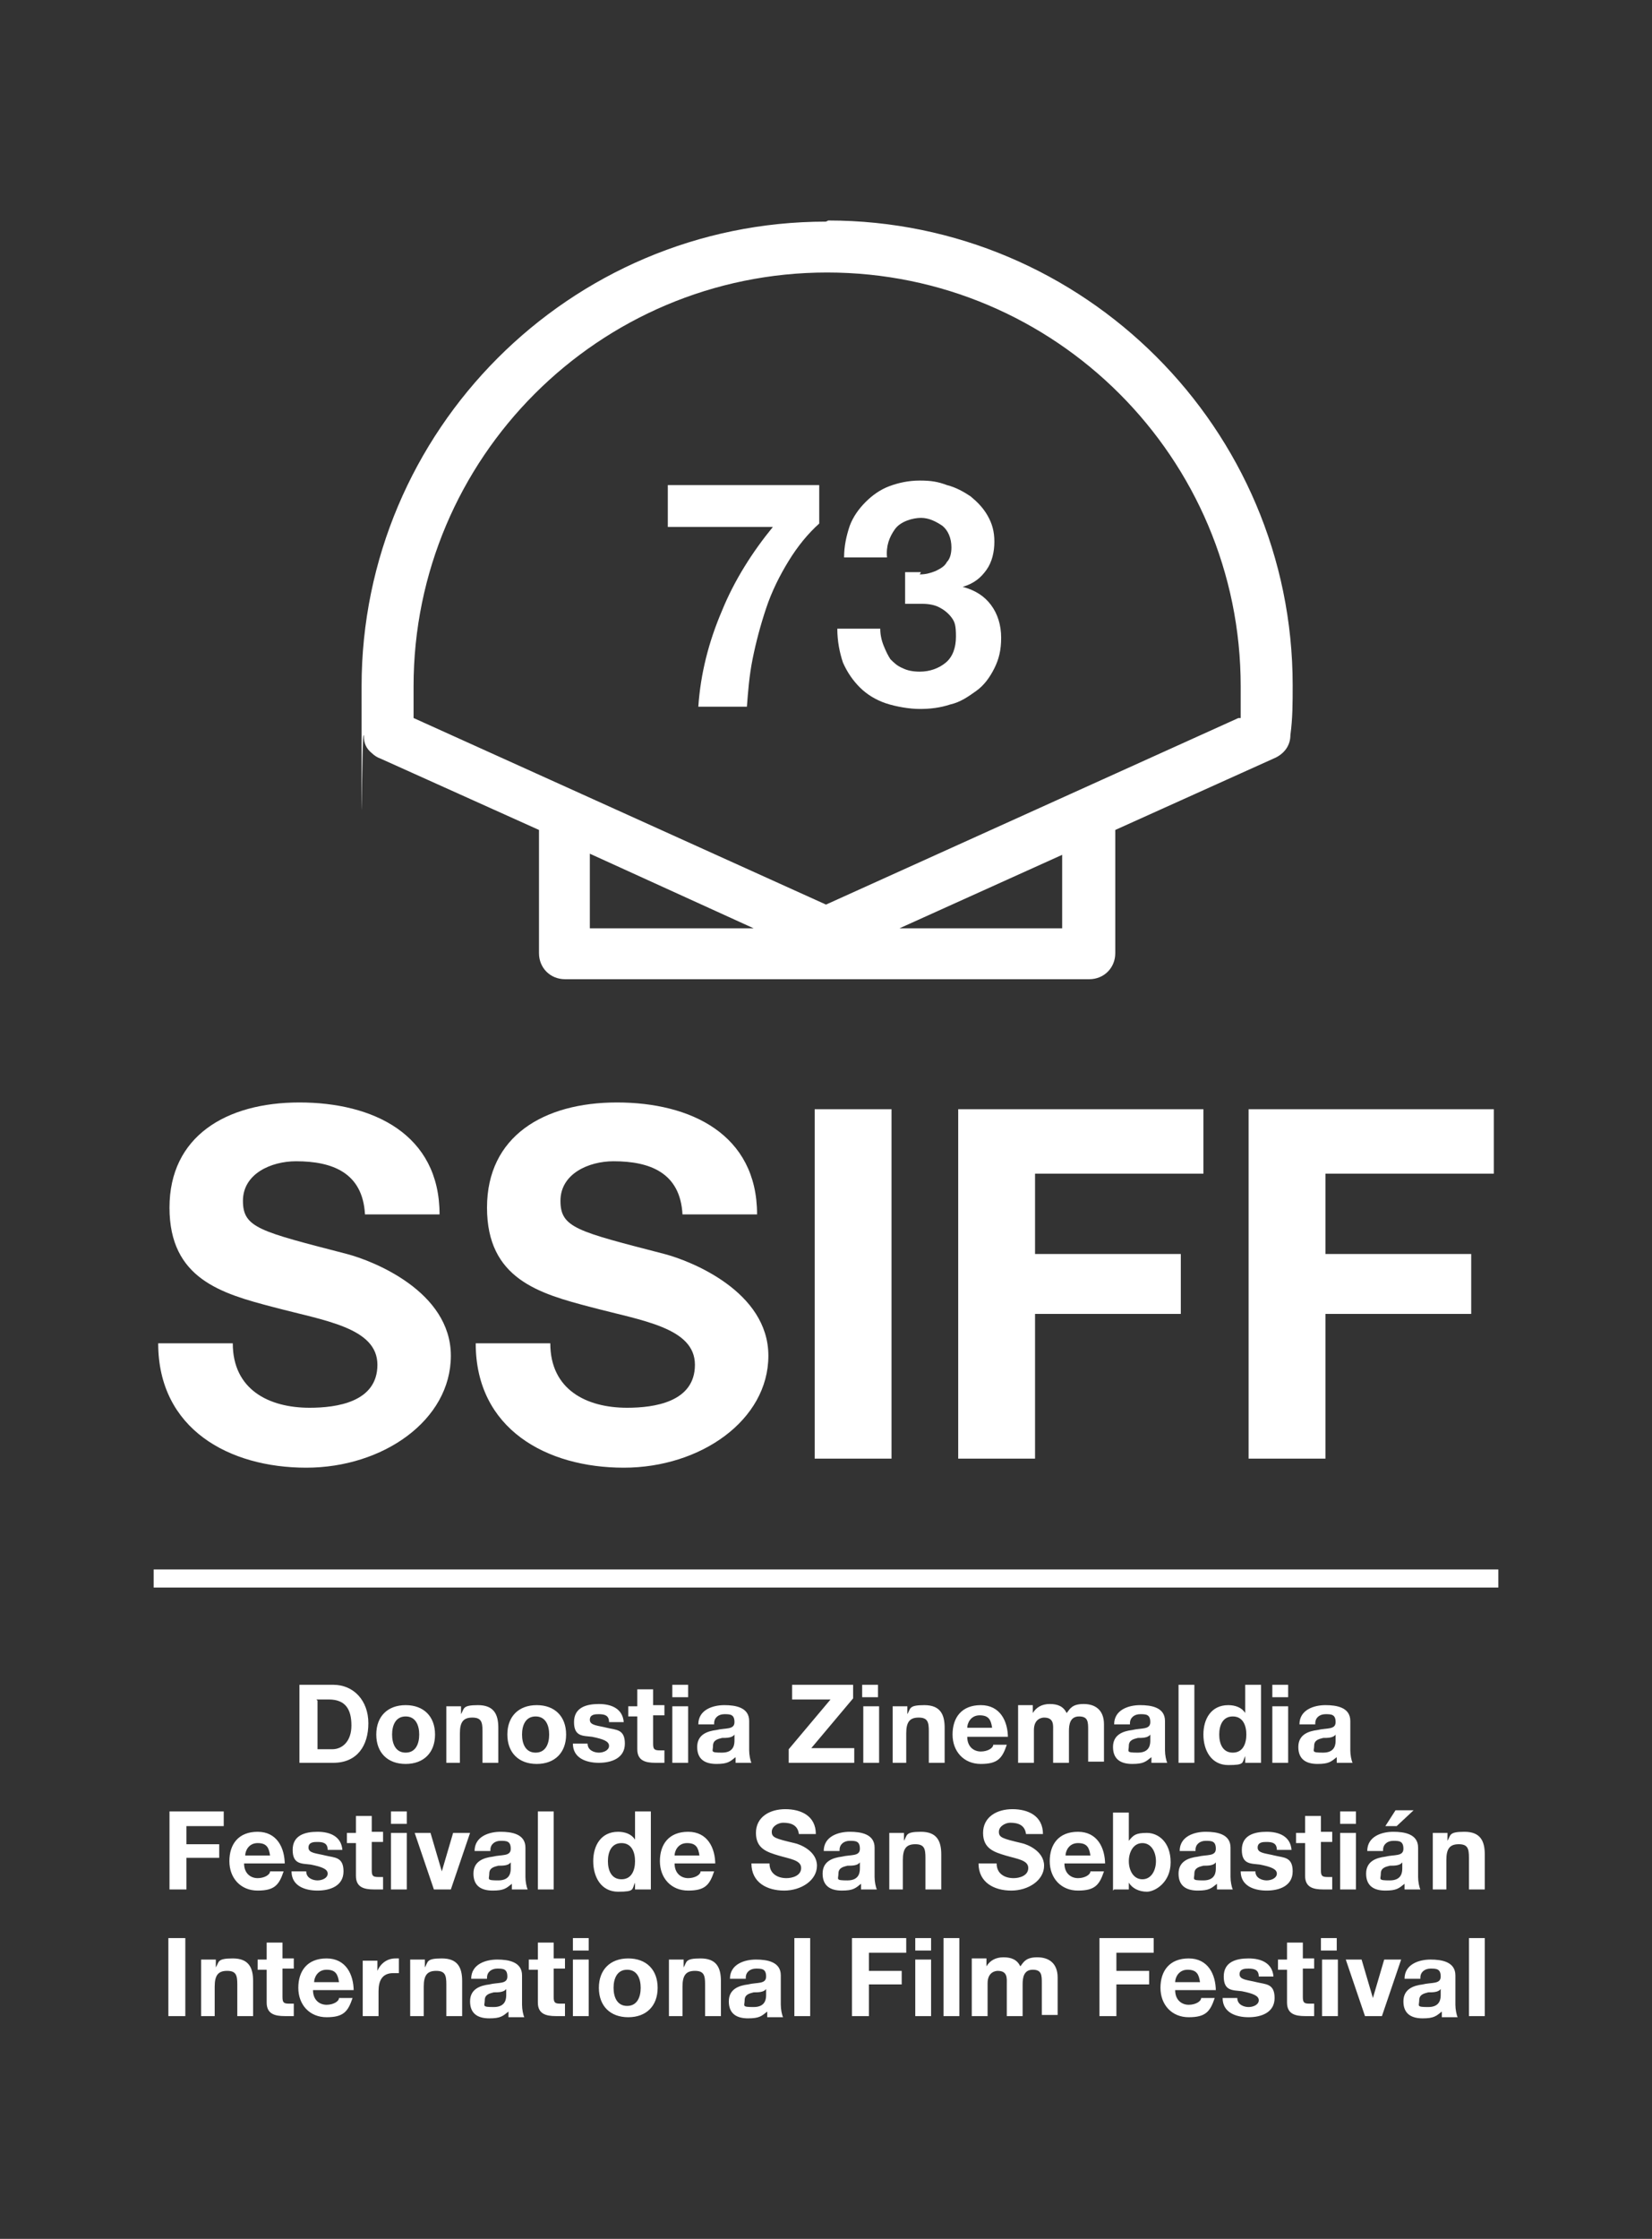 <?xml version="1.0" encoding="UTF-8"?>
<svg id="Layer_1" xmlns="http://www.w3.org/2000/svg" version="1.1" viewBox="0 0 146.2 198">
  <rect x="0" y="0" width="146.2" height="198" fill="#333333" stroke="none"/>
  <!-- Generator: Adobe Illustrator 29.7.1, SVG Export Plug-In . SVG Version: 2.1.1 Build 8)  -->
  <defs>
    <style>
      .st0 {
        fill: #fff;
      }
    </style>
  </defs>
  <rect class="st0" x="13.6" y="138.8" width="119" height="1.6"/>
  <path class="st0" d="M130,178.3h1.4v-6.9h-1.4v6.9ZM125.7,174.9c0-.5.4-.8.9-.8s.9,0,.9.7-.8.5-1.6.7c-.8.1-1.7.4-1.7,1.5s.7,1.5,1.7,1.5,1.2-.2,1.7-.6c0,.2,0,.3,0,.5h1.4c-.1-.2-.2-.7-.2-1.1v-2.6c0-1.2-1.2-1.4-2.2-1.4s-2.3.4-2.3,1.7h1.4ZM127.5,176.4c0,.3,0,1.1-1.1,1.1s-.8-.1-.8-.6.4-.6.8-.7c.4,0,.9,0,1.1-.3v.5ZM123.9,173.3h-1.4l-1,3.4h0l-1-3.4h-1.4l1.7,5h1.5l1.7-5ZM118.3,171.4h-1.4v1.1h1.4v-1.1ZM117,178.3h1.4v-5h-1.4v5ZM115.3,171.8h-1.4v1.5h-.8v.9h.8v2.9c0,1,.7,1.2,1.6,1.2s.6,0,.8,0v-1.1c-.1,0-.3,0-.4,0-.5,0-.6-.1-.6-.6v-2.5h1v-.9h-1v-1.5ZM108.2,176.7c0,1.3,1.2,1.7,2.3,1.7s2.3-.4,2.3-1.7-.8-1.2-1.6-1.4c-.8-.2-1.5-.2-1.5-.7s.5-.5.8-.5c.5,0,.9.1.9.7h1.3c-.1-1.2-1.1-1.6-2.2-1.6s-2.2.3-2.2,1.6.8,1.2,1.6,1.3c1,.2,1.5.4,1.5.8s-.5.6-.9.6-1-.2-1-.8h-1.3ZM104,175.3c0-.4.3-1.1,1.1-1.1s1,.4,1.1,1.1h-2.2ZM107.6,176.1c0-1.5-.7-2.9-2.4-2.9s-2.5,1.1-2.5,2.6,1,2.6,2.5,2.6,1.9-.5,2.3-1.7h-1.2c0,.3-.5.6-1.1.6s-1.2-.4-1.2-1.3h3.6ZM97.3,178.3h1.5v-2.8h2.9v-1.2h-2.9v-1.6h3.3v-1.3h-4.8v6.9ZM86,178.3h1.4v-2.9c0-1,.7-1.1.9-1.1.9,0,.8.7.8,1.2v2.8h1.4v-2.8c0-.6.1-1.3.9-1.3s.8.5.8,1.2v2.8h1.4v-3.3c0-1.3-.8-1.8-1.8-1.8s-1.2.4-1.5.8c-.3-.6-.8-.8-1.5-.8s-1.2.3-1.5.8h0v-.7h-1.3v5ZM83.5,178.3h1.4v-6.9h-1.4v6.9ZM82.4,171.4h-1.4v1.1h1.4v-1.1ZM81,178.3h1.4v-5h-1.4v5ZM75.4,178.3h1.5v-2.8h2.9v-1.2h-2.9v-1.6h3.3v-1.3h-4.8v6.9ZM70.3,178.3h1.4v-6.9h-1.4v6.9ZM66,174.9c0-.5.4-.8.9-.8s.9,0,.9.7-.8.5-1.6.7c-.8.1-1.7.4-1.7,1.5s.7,1.5,1.7,1.5,1.2-.2,1.7-.6c0,.2,0,.3,0,.5h1.4c-.1-.2-.2-.7-.2-1.1v-2.6c0-1.2-1.2-1.4-2.2-1.4s-2.3.4-2.3,1.7h1.4ZM67.8,176.4c0,.3,0,1.1-1.1,1.1s-.8-.1-.8-.6.4-.6.8-.7c.4,0,.9,0,1.1-.3v.5ZM59,178.3h1.4v-2.6c0-1,.3-1.4,1.1-1.4s.9.4.9,1.2v2.8h1.4v-3.1c0-1.2-.4-2-1.8-2s-1.2.3-1.5.8h0v-.7h-1.3v5ZM54.3,175.8c0-.8.3-1.6,1.2-1.6s1.2.8,1.2,1.6-.3,1.6-1.2,1.6-1.2-.8-1.2-1.6M53,175.8c0,1.6,1,2.6,2.6,2.6s2.6-1,2.6-2.6-1-2.6-2.6-2.6-2.6,1-2.6,2.6M52.1,171.4h-1.4v1.1h1.4v-1.1ZM50.7,178.3h1.4v-5h-1.4v5ZM49,171.8h-1.4v1.5h-.8v.9h.8v2.9c0,1,.7,1.2,1.6,1.2s.6,0,.8,0v-1.1c-.1,0-.3,0-.4,0-.5,0-.6-.1-.6-.6v-2.5h1v-.9h-1v-1.5ZM43.1,174.9c0-.5.4-.8.9-.8s.9,0,.9.7-.8.5-1.6.7c-.8.1-1.7.4-1.7,1.5s.7,1.5,1.7,1.5,1.2-.2,1.7-.6c0,.2,0,.3,0,.5h1.4c-.1-.2-.2-.7-.2-1.1v-2.6c0-1.2-1.2-1.4-2.2-1.4s-2.3.4-2.3,1.7h1.4ZM44.8,176.4c0,.3,0,1.1-1.1,1.1s-.8-.1-.8-.6.4-.6.8-.7c.4,0,.9,0,1.1-.3v.5ZM36.1,178.3h1.4v-2.6c0-1,.3-1.4,1.1-1.4s.9.4.9,1.2v2.8h1.4v-3.1c0-1.2-.4-2-1.8-2s-1.2.3-1.5.8h0v-.7h-1.3v5ZM32.1,178.3h1.4v-2.2c0-.9.3-1.6,1.3-1.6s.4,0,.5,0v-1.3c0,0-.2,0-.3,0-.7,0-1.3.4-1.6,1.1h0v-.9h-1.3v5ZM27.8,175.3c0-.4.3-1.1,1.1-1.1s1,.4,1.1,1.1h-2.2ZM31.3,176.1c0-1.5-.7-2.9-2.4-2.9s-2.5,1.1-2.5,2.6,1,2.6,2.5,2.6,1.9-.5,2.3-1.7h-1.2c0,.3-.5.6-1.1.6s-1.2-.4-1.2-1.3h3.6ZM25,171.8h-1.4v1.5h-.8v.9h.8v2.9c0,1,.7,1.2,1.6,1.2s.6,0,.8,0v-1.1c-.1,0-.3,0-.4,0-.5,0-.6-.1-.6-.6v-2.5h1v-.9h-1v-1.5ZM17.6,178.3h1.4v-2.6c0-1,.3-1.4,1.1-1.4s.9.4.9,1.2v2.8h1.4v-3.1c0-1.2-.4-2-1.8-2s-1.2.3-1.5.8h0v-.7h-1.3v5ZM14.9,178.3h1.5v-6.9h-1.5v6.9Z"/>
  <path class="st0" d="M126.6,167.1h1.4v-2.6c0-1,.3-1.4,1.1-1.4s.9.4.9,1.2v2.8h1.4v-3.1c0-1.2-.4-2-1.8-2s-1.2.3-1.5.8h0v-.7h-1.3v5ZM125,160.1h-1.5l-.9,1.4h1l1.5-1.4ZM122.4,163.6c0-.5.4-.8.9-.8s.9,0,.9.7-.8.5-1.6.7c-.8.1-1.7.4-1.7,1.5s.7,1.5,1.7,1.5,1.2-.2,1.7-.6c0,.2,0,.3,0,.5h1.4c-.1-.2-.2-.7-.2-1.1v-2.6c0-1.2-1.2-1.4-2.2-1.4s-2.3.4-2.3,1.7h1.4ZM124.1,165.2c0,.3,0,1.1-1.1,1.1s-.8-.1-.8-.6.4-.6.8-.7c.4,0,.9,0,1.1-.3v.5ZM120,160.2h-1.4v1.1h1.4v-1.1ZM118.6,167.1h1.4v-5h-1.4v5ZM116.9,160.6h-1.4v1.5h-.8v.9h.8v2.9c0,1,.7,1.2,1.6,1.2s.6,0,.8,0v-1.1c-.1,0-.3,0-.4,0-.5,0-.6-.1-.6-.6v-2.5h1v-.9h-1v-1.5ZM109.8,165.5c0,1.3,1.2,1.7,2.3,1.7s2.3-.4,2.3-1.7-.8-1.2-1.6-1.4c-.8-.2-1.5-.2-1.5-.7s.5-.5.8-.5c.5,0,.9.1.9.7h1.3c-.1-1.2-1.1-1.6-2.2-1.6s-2.2.3-2.2,1.6.8,1.2,1.6,1.3c1,.2,1.5.4,1.5.8s-.5.6-.9.6-1-.2-1-.8h-1.3ZM105.8,163.6c0-.5.4-.8.9-.8s.9,0,.9.7-.8.5-1.6.7c-.8.1-1.7.4-1.7,1.5s.7,1.5,1.7,1.5,1.2-.2,1.7-.6c0,.2,0,.3,0,.5h1.4c-.1-.2-.2-.7-.2-1.1v-2.6c0-1.2-1.2-1.4-2.2-1.4s-2.3.4-2.3,1.7h1.4ZM107.6,165.2c0,.3,0,1.1-1.1,1.1s-.8-.1-.8-.6.4-.6.8-.7c.4,0,.9,0,1.1-.3v.5ZM102.3,164.6c0,.8-.4,1.6-1.2,1.6s-1.2-.8-1.2-1.6.4-1.6,1.2-1.6,1.2.8,1.2,1.6M98.6,167.1h1.3v-.6h0c.3.5.9.8,1.6.8s2.1-.8,2.1-2.6-1.1-2.6-2.1-2.6-1.2.2-1.6.7h0v-2.5h-1.4v6.9ZM94.3,164.1c0-.4.3-1.1,1.1-1.1s1,.4,1.1,1.1h-2.2ZM97.8,164.9c0-1.5-.7-2.9-2.4-2.9s-2.5,1.1-2.5,2.6,1,2.6,2.5,2.6,1.9-.5,2.3-1.7h-1.2c0,.3-.5.6-1.1.6s-1.2-.4-1.2-1.3h3.6ZM86.6,164.8c0,1.7,1.4,2.4,2.9,2.4s2.9-.9,2.9-2.2-1.5-1.9-2-2c-1.7-.4-2-.5-2-1s.6-.8,1-.8c.7,0,1.3.2,1.4,1h1.5c0-1.6-1.3-2.2-2.7-2.2s-2.6.7-2.6,2.1,1,1.7,2,2c1,.3,2,.4,2,1.1s-.8.9-1.3.9c-.8,0-1.5-.4-1.5-1.3h-1.5ZM78.5,167.1h1.4v-2.6c0-1,.3-1.4,1.1-1.4s.9.4.9,1.2v2.8h1.4v-3.1c0-1.2-.4-2-1.8-2s-1.2.3-1.5.8h0v-.7h-1.3v5ZM74.3,163.6c0-.5.4-.8.9-.8s.9,0,.9.7-.8.5-1.6.7c-.8.1-1.7.4-1.7,1.5s.7,1.5,1.7,1.5,1.2-.2,1.7-.6c0,.2,0,.3,0,.5h1.4c-.1-.2-.2-.7-.2-1.1v-2.6c0-1.2-1.2-1.4-2.2-1.4s-2.3.4-2.3,1.7h1.4ZM76.1,165.2c0,.3,0,1.1-1.1,1.1s-.8-.1-.8-.6.4-.6.8-.7c.4,0,.9,0,1.1-.3v.5ZM66.5,164.8c0,1.7,1.4,2.4,2.9,2.4s2.9-.9,2.9-2.2-1.5-1.9-2-2c-1.7-.4-2-.5-2-1s.6-.8,1-.8c.7,0,1.3.2,1.4,1h1.5c0-1.6-1.3-2.2-2.7-2.2s-2.6.7-2.6,2.1,1,1.7,2,2c1,.3,2,.4,2,1.1s-.8.9-1.3.9c-.8,0-1.5-.4-1.5-1.3h-1.5ZM59.7,164.1c0-.4.3-1.1,1.1-1.1s1,.4,1.1,1.1h-2.2ZM63.3,164.9c0-1.5-.7-2.9-2.4-2.9s-2.5,1.1-2.5,2.6,1,2.6,2.5,2.6,1.9-.5,2.3-1.7h-1.2c0,.3-.5.6-1.1.6s-1.2-.4-1.2-1.3h3.6ZM56.2,164.6c0,.8-.3,1.6-1.2,1.6s-1.2-.8-1.2-1.6.3-1.6,1.2-1.6,1.2.8,1.2,1.6M56.3,167.1h1.3v-6.9h-1.4v2.5h0c-.3-.5-.9-.7-1.5-.7-1.5,0-2.2,1.2-2.2,2.6s.7,2.7,2.2,2.7,1.2-.2,1.5-.8h0v.6ZM47.6,167.1h1.4v-6.9h-1.4v6.9ZM43.4,163.6c0-.5.4-.8.9-.8s.9,0,.9.7-.8.5-1.6.7c-.8.1-1.7.4-1.7,1.5s.7,1.5,1.7,1.5,1.2-.2,1.7-.6c0,.2,0,.3,0,.5h1.4c-.1-.2-.2-.7-.2-1.1v-2.6c0-1.2-1.2-1.4-2.2-1.4s-2.3.4-2.3,1.7h1.4ZM45.2,165.2c0,.3,0,1.1-1.1,1.1s-.8-.1-.8-.6.4-.6.8-.7c.4,0,.9,0,1.1-.3v.5ZM41.5,162.1h-1.4l-1,3.4h0l-1-3.4h-1.4l1.7,5h1.5l1.7-5ZM36,160.2h-1.4v1.1h1.4v-1.1ZM34.6,167.1h1.4v-5h-1.4v5ZM32.9,160.6h-1.4v1.5h-.8v.9h.8v2.9c0,1,.7,1.2,1.6,1.2s.6,0,.8,0v-1.1c-.1,0-.3,0-.4,0-.5,0-.6-.1-.6-.6v-2.5h1v-.9h-1v-1.5ZM25.8,165.5c0,1.3,1.2,1.7,2.3,1.7s2.3-.4,2.3-1.7-.8-1.2-1.6-1.4c-.8-.2-1.5-.2-1.5-.7s.5-.5.8-.5c.5,0,.9.1.9.7h1.3c-.1-1.2-1.1-1.6-2.2-1.6s-2.2.3-2.2,1.6.8,1.2,1.6,1.3c1,.2,1.5.4,1.5.8s-.5.6-.9.6-1-.2-1-.8h-1.3ZM21.7,164.1c0-.4.3-1.1,1.1-1.1s1,.4,1.1,1.1h-2.2ZM25.2,164.9c0-1.5-.7-2.9-2.4-2.9s-2.5,1.1-2.5,2.6,1,2.6,2.5,2.6,1.9-.5,2.3-1.7h-1.2c0,.3-.5.6-1.1.6s-1.2-.4-1.2-1.3h3.6ZM15,167.1h1.5v-2.8h2.9v-1.2h-2.9v-1.6h3.3v-1.3h-4.8v6.9Z"/>
  <path class="st0" d="M116.4,152.4c0-.5.4-.8.9-.8s.9,0,.9.7-.8.5-1.6.7c-.8.1-1.7.4-1.7,1.5s.7,1.5,1.7,1.5,1.2-.2,1.7-.6c0,.2,0,.3,0,.5h1.4c-.1-.2-.2-.7-.2-1.1v-2.6c0-1.2-1.2-1.4-2.2-1.4s-2.3.4-2.3,1.7h1.4ZM118.2,153.9c0,.3,0,1.1-1.1,1.1s-.8-.1-.8-.6.4-.6.8-.7c.4,0,.9,0,1.1-.3v.5ZM114,149h-1.4v1.1h1.4v-1.1ZM112.6,155.9h1.4v-5h-1.4v5ZM110.3,153.4c0,.8-.3,1.6-1.2,1.6s-1.2-.8-1.2-1.6.3-1.6,1.2-1.6,1.2.8,1.2,1.6M110.3,155.9h1.3v-6.9h-1.4v2.5h0c-.3-.5-.9-.7-1.5-.7-1.5,0-2.2,1.2-2.2,2.6s.7,2.7,2.2,2.7,1.2-.2,1.5-.8h0v.6ZM104.3,155.9h1.4v-6.9h-1.4v6.9ZM100,152.4c0-.5.4-.8.9-.8s.9,0,.9.7-.8.5-1.6.7c-.8.1-1.7.4-1.7,1.5s.7,1.5,1.7,1.5,1.2-.2,1.7-.6c0,.2,0,.3,0,.5h1.4c-.1-.2-.2-.7-.2-1.1v-2.6c0-1.2-1.2-1.4-2.2-1.4s-2.3.4-2.3,1.7h1.4ZM101.8,153.9c0,.3,0,1.1-1.1,1.1s-.8-.1-.8-.6.4-.6.8-.7c.4,0,.9,0,1.1-.3v.5ZM90.1,155.9h1.4v-2.9c0-1,.7-1.1.9-1.1.9,0,.8.7.8,1.2v2.8h1.4v-2.8c0-.6.1-1.3.9-1.3s.8.5.8,1.2v2.8h1.4v-3.3c0-1.3-.8-1.8-1.8-1.8s-1.2.4-1.5.8c-.3-.6-.8-.8-1.5-.8s-1.2.3-1.5.8h0v-.7h-1.3v5ZM85.6,152.8c0-.4.3-1.1,1.1-1.1s1,.4,1.1,1.1h-2.2ZM89.2,153.7c0-1.5-.7-2.9-2.4-2.9s-2.5,1.1-2.5,2.6,1,2.6,2.5,2.6,1.9-.5,2.3-1.7h-1.2c0,.3-.5.6-1.1.6s-1.2-.4-1.2-1.3h3.6ZM78.8,155.9h1.4v-2.6c0-1,.3-1.4,1.1-1.4s.9.4.9,1.2v2.8h1.4v-3.1c0-1.2-.4-2-1.8-2s-1.2.3-1.5.8h0v-.7h-1.3v5ZM77.7,149h-1.4v1.1h1.4v-1.1ZM76.4,155.9h1.4v-5h-1.4v5ZM69.8,155.9h5.8v-1.3h-3.8l3.7-4.4v-1.2h-5.4v1.3h3.4l-3.7,4.4v1.2ZM63.2,152.4c0-.5.4-.8.9-.8s.9,0,.9.7-.8.5-1.6.7c-.8.1-1.7.4-1.7,1.5s.7,1.5,1.7,1.5,1.2-.2,1.7-.6c0,.2,0,.3,0,.5h1.4c-.1-.2-.2-.7-.2-1.1v-2.6c0-1.2-1.2-1.4-2.2-1.4s-2.3.4-2.3,1.7h1.4ZM65,153.9c0,.3,0,1.1-1.1,1.1s-.8-.1-.8-.6.4-.6.8-.7c.4,0,.9,0,1.1-.3v.5ZM60.9,149h-1.4v1.1h1.4v-1.1ZM59.5,155.9h1.4v-5h-1.4v5ZM57.8,149.4h-1.4v1.5h-.8v.9h.8v2.9c0,1,.7,1.2,1.6,1.2s.6,0,.8,0v-1.1c-.1,0-.3,0-.4,0-.5,0-.6-.1-.6-.6v-2.5h1v-.9h-1v-1.5ZM50.7,154.2c0,1.3,1.2,1.7,2.3,1.7s2.3-.4,2.3-1.7-.8-1.2-1.6-1.4c-.8-.2-1.5-.2-1.5-.7s.5-.5.8-.5c.5,0,.9.1.9.7h1.3c-.1-1.2-1.1-1.6-2.2-1.6s-2.2.3-2.2,1.6.8,1.2,1.6,1.3c1,.2,1.5.4,1.5.8s-.5.6-.9.6-1-.2-1-.8h-1.3ZM46.2,153.4c0-.8.3-1.6,1.2-1.6s1.2.8,1.2,1.6-.3,1.6-1.2,1.6-1.2-.8-1.2-1.6M44.9,153.4c0,1.6,1,2.6,2.6,2.6s2.6-1,2.6-2.6-1-2.6-2.6-2.6-2.6,1-2.6,2.6M39.3,155.9h1.4v-2.6c0-1,.3-1.4,1.1-1.4s.9.4.9,1.2v2.8h1.4v-3.1c0-1.2-.4-2-1.8-2s-1.2.3-1.5.8h0v-.7h-1.3v5ZM34.7,153.4c0-.8.3-1.6,1.2-1.6s1.2.8,1.2,1.6-.3,1.6-1.2,1.6-1.2-.8-1.2-1.6M33.3,153.4c0,1.6,1,2.6,2.6,2.6s2.6-1,2.6-2.6-1-2.6-2.6-2.6-2.6,1-2.6,2.6M28,150.3h1.1c1.5,0,2,.9,2,2.3s-.8,2.1-1.7,2.1h-1.3v-4.3ZM26.5,155.9h3c2.1,0,3.1-1.5,3.1-3.5s-1.3-3.4-3.1-3.4h-3v6.9Z"/>
  <path class="st0" d="M110.5,129h6.8v-12.8h12.9v-5.3h-12.9v-7.1h14.9v-5.7h-21.7v30.9ZM84.8,129h6.8v-12.8h12.9v-5.3h-12.9v-7.1h14.9v-5.7h-21.7v30.9ZM72.1,129h6.8v-30.9h-6.8v30.9ZM42.1,118.8c0,7.6,6.3,11,13.1,11s12.8-4.2,12.8-9.9-6.9-8.4-9.2-9c-7.7-2-9.2-2.3-9.2-4.7s2.5-3.5,4.7-3.5c3.2,0,5.9,1,6.1,4.7h6.6c0-7.1-5.9-9.9-12.4-9.9s-11.5,3-11.5,9.3,4.6,7.6,9.2,8.8c4.5,1.2,9.2,1.8,9.2,5.1s-3.6,3.8-6,3.8c-3.6,0-6.8-1.6-6.8-5.7h-6.6ZM14,118.8c0,7.6,6.3,11,13.1,11s12.8-4.2,12.8-9.9-6.9-8.4-9.2-9c-7.7-2-9.2-2.3-9.2-4.7s2.5-3.5,4.7-3.5c3.2,0,5.9,1,6.1,4.7h6.6c0-7.1-5.9-9.9-12.4-9.9s-11.5,3-11.5,9.3,4.6,7.6,9.2,8.8c4.5,1.2,9.2,1.8,9.2,5.1s-3.6,3.8-6,3.8c-3.6,0-6.8-1.6-6.8-5.7h-6.6Z"/>
  <path class="st0" d="M109.6,63.5l-36.5,16.5-23-10.4h0s0,0,0,0l-13.5-6.1c0-.9,0-1.8,0-2.8,0-20.2,16.4-36.6,36.6-36.6s36.6,16.4,36.6,36.6,0,1.9,0,2.8M94,82.1h-14.4l14.4-6.5v6.5ZM52.2,75.5l14.5,6.6h-14.5v-6.6ZM73.1,19.6c-22.7,0-41.1,18.5-41.1,41.1s0,2.8.2,4.4c0,.6.2,1.1.7,1.5h0c.2.2.5.4.8.5l14,6.3v10.9c0,1.3,1,2.3,2.3,2.3h46.4c1.3,0,2.3-1,2.3-2.3v-10.9l14.2-6.4c.8-.4,1.3-1.1,1.3-2,.2-1.5.2-2.8.2-4.4,0-22.7-18.5-41.1-41.1-41.1"/>
  <g>
    <path class="st0" d="M69.8,49.6c-.8,1.3-1.5,2.7-2,4.2s-.9,3-1.2,4.5c-.3,1.5-.4,2.9-.5,4.2h-4.3c.2-2.9.9-5.7,2.1-8.5,1.1-2.7,2.7-5.2,4.5-7.4h-9.3v-3.7h13.4v3.4c-1,.9-1.9,2-2.7,3.3Z"/>
    <path class="st0" d="M81.4,50.8c.5,0,.9-.1,1.4-.3.4-.2.8-.4,1-.8.3-.3.4-.8.4-1.3,0-.8-.3-1.5-.8-1.9-.6-.4-1.2-.7-1.9-.7s-1.8.3-2.3,1c-.5.7-.8,1.5-.7,2.5h-3.8c0-1,.2-1.9.5-2.8.3-.8.8-1.5,1.4-2.1.6-.6,1.3-1.1,2.1-1.4.8-.3,1.7-.5,2.7-.5s1.6.1,2.4.4c.8.2,1.5.6,2.1,1,.6.5,1.1,1,1.5,1.7s.6,1.4.6,2.3-.2,1.8-.7,2.5c-.5.7-1.1,1.2-2.1,1.5h0c1.1.3,1.9.8,2.5,1.6.6.8.9,1.8.9,2.9s-.2,1.9-.6,2.7-.9,1.5-1.6,2c-.7.5-1.4,1-2.3,1.2-.9.3-1.8.4-2.7.4s-2.1-.2-3-.5c-.9-.3-1.7-.8-2.3-1.4s-1.1-1.3-1.5-2.2c-.3-.9-.5-1.9-.5-3h3.8c0,.5.1,1,.3,1.5s.4.9.6,1.2c.3.3.6.6,1.1.8.4.2.9.3,1.5.3.9,0,1.7-.3,2.3-.8s.9-1.3.9-2.3-.1-1.3-.4-1.7c-.3-.4-.7-.7-1.1-.9-.4-.2-.9-.3-1.5-.3s-1,0-1.5,0v-2.8c.4,0,.9,0,1.4,0Z"/>
  </g>
</svg>